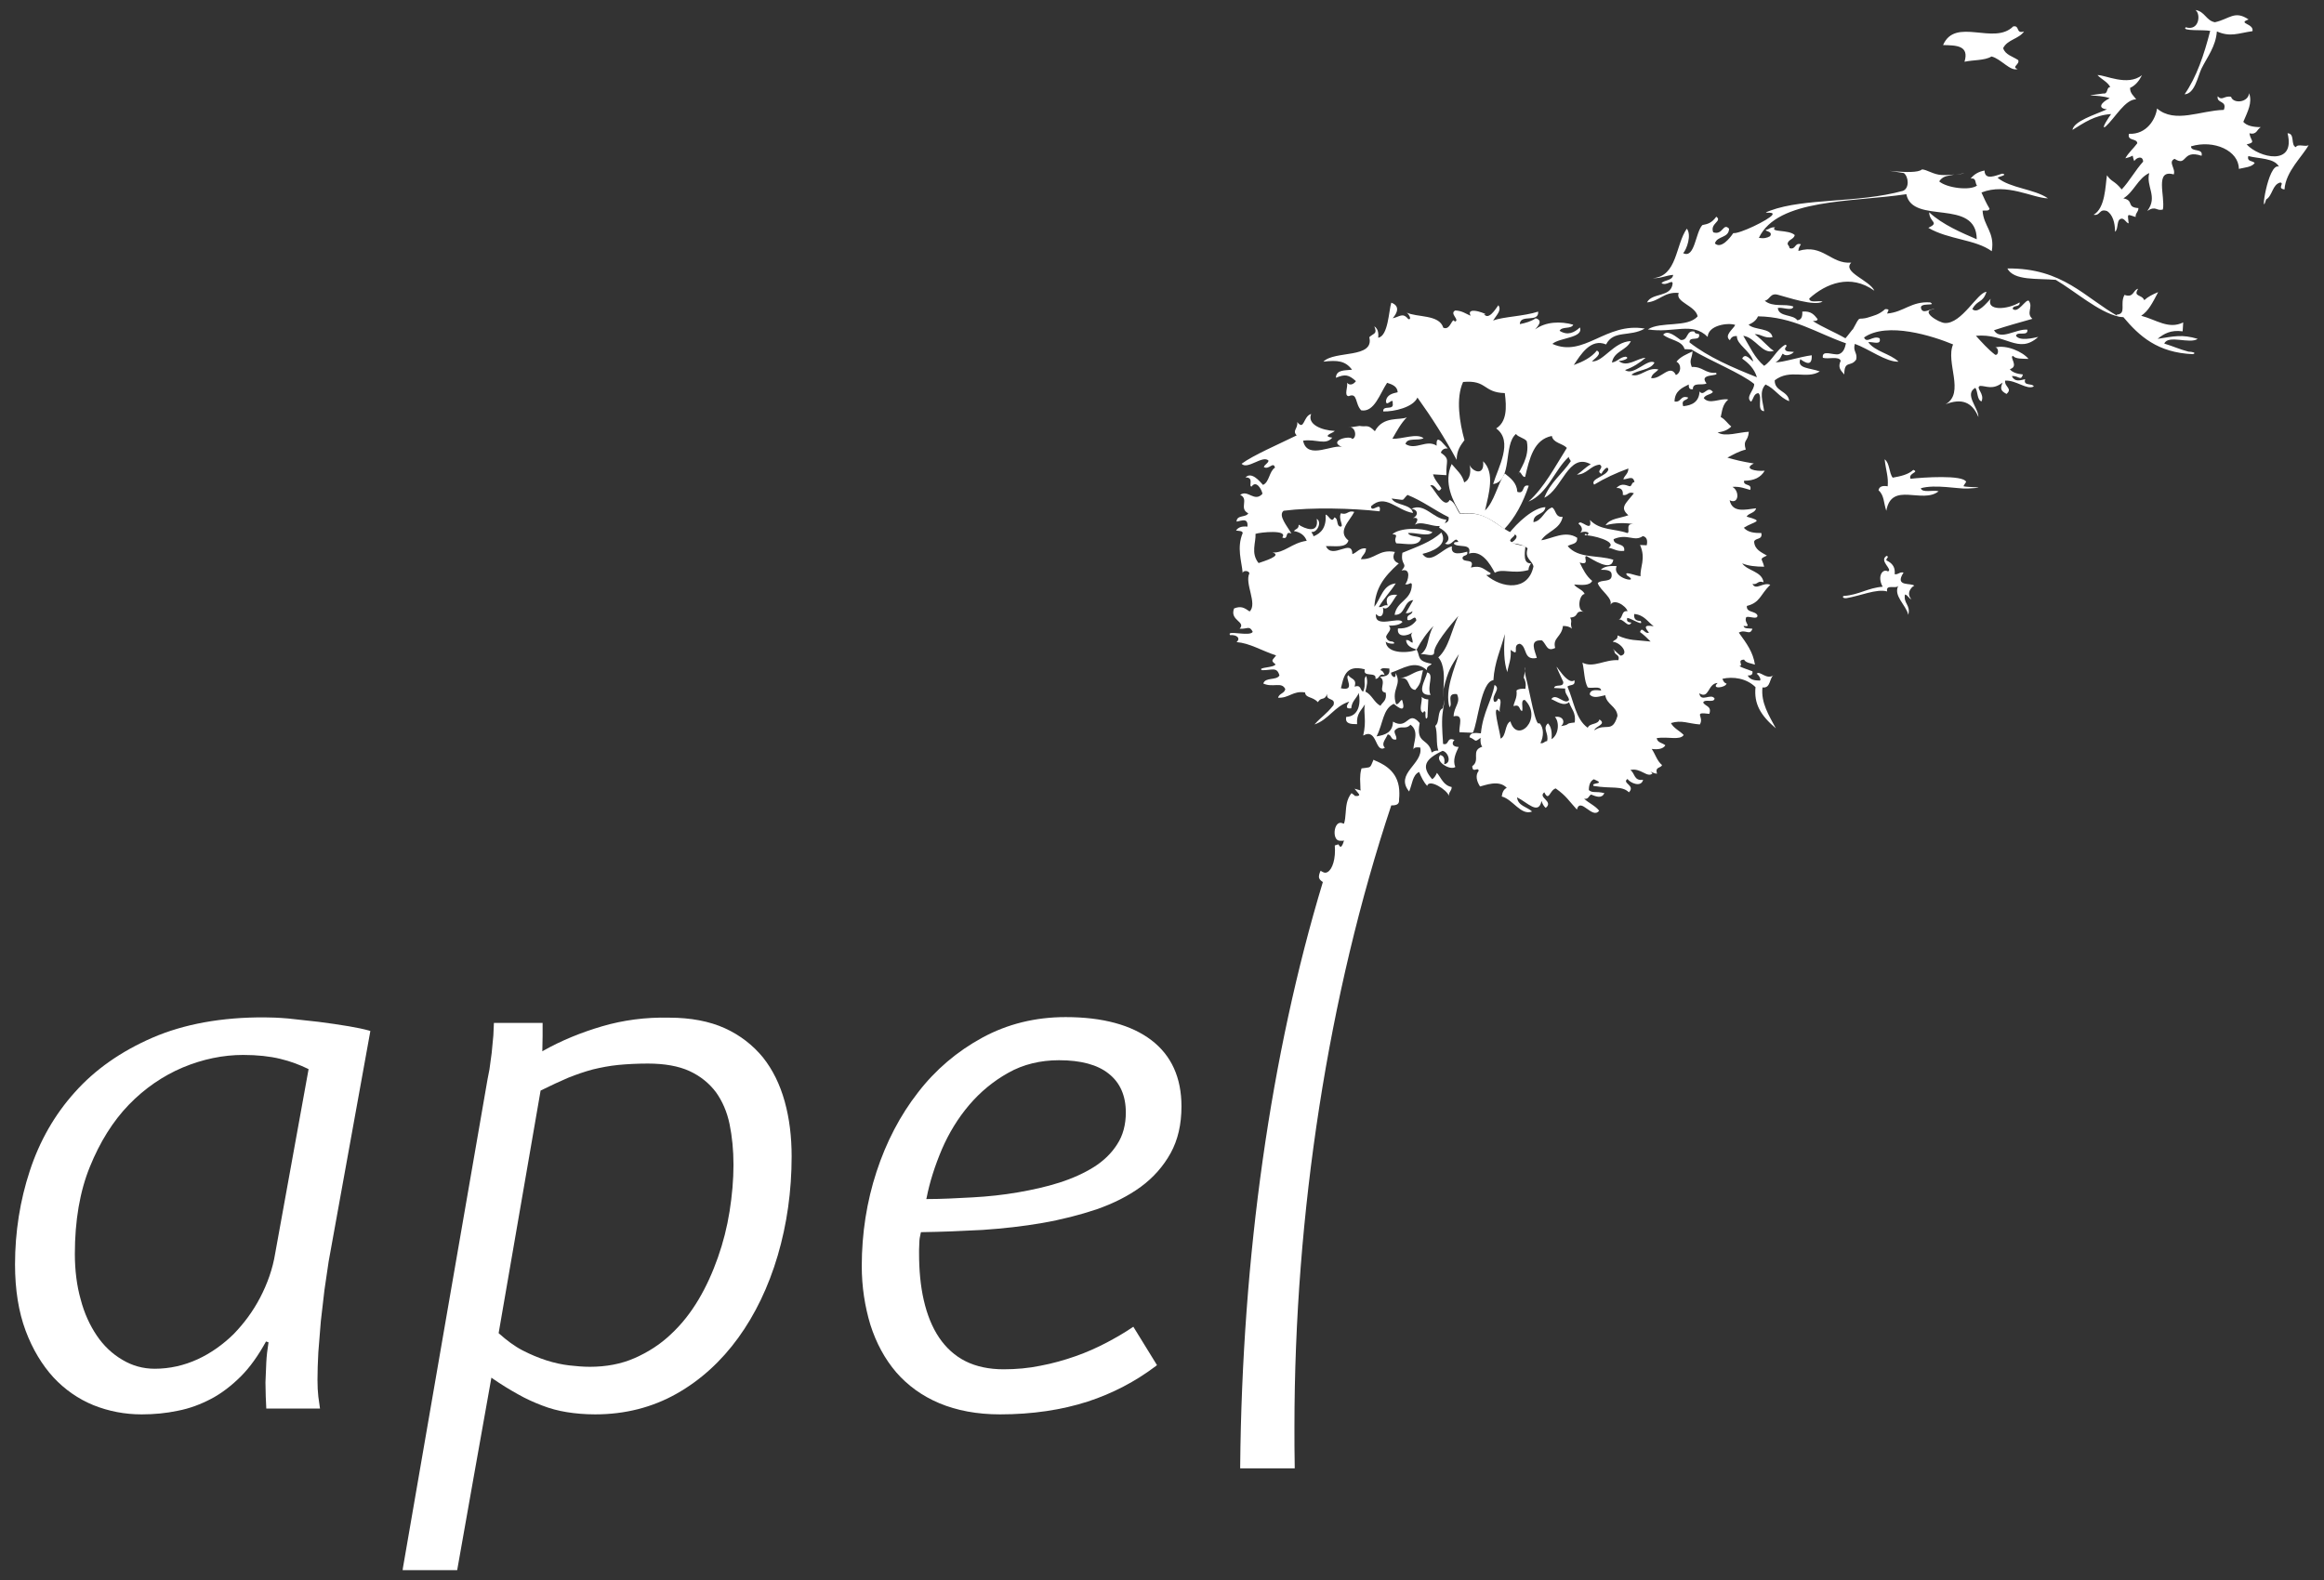 <svg xmlns="http://www.w3.org/2000/svg" xmlns:xlink="http://www.w3.org/1999/xlink" id="Calque_1" x="0px" y="0px" viewBox="0 0 835.2 568.1" style="enable-background:new 0 0 835.2 568.1;" xml:space="preserve"><rect x="0" y="0" width="835.2" height="568.1" fill="#333333" stroke="none"/> <style type="text/css"> .st0{fill:#FFFFFF;} </style> <g> <path class="st0" d="M533.3,112.9c3.1,0.8-6.8-3.5-4.8,0.6c-1.7-0.7-3-1.8-5.5-1.9c-2.3,1.1,1.9,3.5-0.2,4c-0.9-2-1.5,3.4-4.1,2.2 c-1.5-4.9-9.5-3.6-13.3-5.5c0.6,0.1,2.3,2.8,0.7,2.4c-2-2.5-3.1-0.8-5.6-0.3c1.6-1.8,2.8-4.4-0.5-5.6c-0.9,2.9-1.1,12-4.7,12.6 c0.2-2-0.2-3.3-1.4-4.1c1.2,2.8-0.2,2.4-1.8,3.9c1.9,7.8-12.5,4.7-16.5,8.8c5.1-0.6,7.9-0.3,10.3,2.9c-2.5,0.3-5.7-0.1-5.8,2.9 c3.4-1.4,4.6-1.1,7.2,1.2c-0.9,1.2-2.2,1.7-3.2,0.6c0.4,1.4-1.2,4.7,0.6,4.8c3.3-1.4,2.2,2.8,4.5,5.1c4.7,0.8,6.7-6,9.3-9.9 c1.9,0.6,3.7,1.3,3.8,3.4c-1.9,0.4-3.8,0.9-4.2,3c-0.1,2.8,2.7-1.6,2.4,0.9c0.6,2.9-3.6,0.5-3.4,3c3.9,0.1,10.8-1.5,12.3-5 c5.1,7.1,9.8,14.5,14.1,22.4c0-3.4,1.4-5.2,2.8-7.1c-1.7-6.1-3.2-15-0.5-20.9c8.7-0.8,7.1,3.8,15,4c0.7,5.4,0.7,10.3-3.1,12.7 c6.3,4.6,0.7,14-1.1,20c7.1-1.1,3.6-14.1,8.2-18c0.9,1.2,3,1.4,3.9,2.6c1.2,5.9-2.8,10.4-3,11.9c0.6-2.3,1.2,1.3,2.4,0.9 c1.6-6.7,3.1-13.4,9.6-14.7c0.5,2.6,3.8,2.6,5.4,4.3c-4.3,6.8-8.1,14.2-13.8,19.3c7-2.9,9.2-11.2,14.5-16.1c0,0.8,0.6,1,0.7,1.6 c-3,4.5-7.4,7.6-9.5,13.1c6.3-2.8,8.7-16.5,16.7-12c-1.9,1-3.2,2.6-5,3.7c3.7-0.1,4.7-3.2,8.2-3.6c1.9,1.2-1.6,2.3,0.6,3.3 c0.3-0.7,2.3-3.4,2.5-1.5c-0.6,2.4-6.7,3.3-5.1,5.4c3.8-2.3,7.9-4.2,12.3-5.8c0,2-1.4,2.4-1.8,3.9c1.9-0.1,3.5-1.5,4,1 c-1.1,0-0.8,1.4-1.7,1.5c-2-0.7-3.2-1-4.8,0.6c1.7-0.1,2.5,0.8,2.3,2.5c1.9,0.4,1.8-1.4,4-0.6c-3,3.8-5.2,5.1-2,7.9 c-2.9,1.1-6.6,1.1-8.2,3.6c3.3-0.9,7.5-1,10.4-0.3c-3.7-0.8-1.3,3-2.6,3.1c-4.4-1.6-9.9-0.9-13.4-4.7c1,5.1-3.6-0.8-4.1,1.4 c1.2,0.8,1.7,2.2,0.6,3.2c1.6-0.8,4.1-0.2,2.4,0.9c0-0.4-0.6-0.9-0.8,0c2.2-0.2,12.1,2.2,8.6,4.5c1.9,0.3,2.9,1.4,5.6,1.1 c0.5-3-3.8-1.7-3.8-4.2c5-2.2,7.4,1.1,10.5-1.1c1.4,0.3,1.8,1.5,1.4,3.3c-0.8,0-1.6-0.1-2.4-0.1c2.2,4.9-0.1,8.1,0.2,11.2 c-1.5,0-6.5-2.2-4.8-0.2c5,3-5.8,1.1-3.8-3.4c-2.5-0.2-4.5,0.1-5.7,1.3c2,0,3.9,0.1,3.9,1.8c0.2,3-3.7,1.5-5,3 c0.9,2.8,5.9,5.5,4.4,8.2c1-3.1,5.8-0.1,6.3,1.9c-2.4-0.4-1.5,2.8-3.4,3c2.1-0.5,3.5,3.3,4.8,1.1c-1-0.1-1.9-0.3-1.5-1.7 c1.4,0.1,6.1,3.3,4.8,1.1c-1.8,0-2.5-0.8-2.3-2.5c3.6,0.3,4.8,2.8,7,4.4c-3.8-0.6-3.1,0.5-1.7,2.3c-1.5,0.7-2.5-2.5-3.2-0.2 c1.4,1,2.6,2.2,3.8,3.4c-5.1-0.6-7.5-0.2-11.9-2.2c0.2,1.6-1.2,1.5-1.7,2.3c2.6,0.1,6.1,4.2,2.9,5c-0.9-0.4-4-3.8-2.3-1.7 c-0.1,1.6,2.1,1.1,1.4,3.3c-4.9-0.3-8.9,2.9-12.9,0.9c0.7,2.9,0.6,6.5,1.9,8.9c1.4,0.5,4.7-0.7,4.8,1.1c-2-0.2-3.9-0.4-4.1,1.4 c1.4,1.7,3.8,0.6,5.6,0.3c0.5,3.4,4.1,3.9,4.4,7.4c-1.9,6.5-4.2,2.4-8.3,5.2c0.1-1.4,4.6-2.1,1.8-3.9c-0.5,2-3.5,1.2-4.2,3 c-4.4-3.1-5-9.7-7.3-14.8c0.8-0.8,3-0.1,2.5-2.3c-3.2,2.7-10-12.5-4,0.6c0.2,2.2-3,0.6-3.3,2.2c1.3,0.1,2.7,0.1,4,0.2 c-0.2,2,1.1,2.5,1.4,4.1c-1.5,2.1-4.7-2.8-6.4-0.3c1.8,0.7,4.4,2.8,6.4,1.1c0.7,2.4,2.6,3.7,2,7.3c-4,0.4-1.1,0.7-4.9,1.3 c1.7-1.4,0.7-3.8-2.2-3.3c1.7,1.8,1.4,6.4-1.2,8c0.2-2.5-0.1-4.5-1.3-5.7c-2.1,1.9,0.4,3.5-0.3,6.4c-1,0-1.2,1-2.4,0.7 c1.2-2.3,1.3-5.6-0.4-7.2c-1.3,1.9-3.5-11.6-4.8-16.3c-1-3.7,0.5-6.1-0.8,0c0.6,1,0.9,2.2,0.6,4c-1.4-0.1-2.5,0-3.2,0.6 c0.3,2.6-0.7,3.7-1.1,5.6c2.6-0.8,1.9,1.4,3.1,1.8c0.5-1.1-0.7-4.2,1-4c6.7,6.7-2.8,16-5.2,7.7c-2.1,1.1-1.4,5.2-3.5,6.2 c-0.2-2.6-3.5-13.5-0.3-9.6c-0.4-1.4,1.2-4.6-0.6-4.8c-0.2,0.9-1.4,1.8-1.6,0.7c-0.6-2.1,2.7-4.3,0.3-5.6c-1,5.8-4.1,9.6-4.9,17.4 c-2-0.2-3.9-0.4-4.1,1.4c2.6,1,1.6,2.1,4,0.2c-0.1,1.4,0,2.5,0.6,3.2c-4.3,1.4-0.5,4.8-3.6,7c0.1,2.8,2.2,0,2.3,1.7 c-1.2,1.5-0.8,3.6,0.5,5.6c1.5-0.3,6.8-2.6,9.6,0.5c-1.1,0.5-1.6,1.6-1.8,3.1c4,1,6.9,7,10.9,5.4c-1.8-1.7-5.1-2-5.4-5.1 c3.8,1.9,7.7,6.5,8.8,1.3c0.3,1,0.8,1.9,1.5,2.5c3-2.4-3-3.7-0.5-5.6c1.7,3.5,1.9-0.8,4.1-1.4c3.9,2.8,4.5,4.2,7.6,7.6 c1.3-4.7,5.6,3.7,8,0.4c-1.4-1.8-3.7-2.7-5.4-4.3c1.6,0.3,1.6-1,2.5-1.5c2,0.8,3.8,1.5,4.8-0.5c-3.1-0.8-4.2,0.1-5.6-1.1 c0-2,0.6-3.3,1.8-3.9c4.7,2-1.2,1-0.1,2.4c6.4,1.1,10.2-0.2,12.7,2.3c2.5-2.5-2.7-3.3-0.5-4.8c0.9,1.4,4.9,3.2,5.6,0.3 c-3.4,0.5-2.9-2.5-4.6-3.5c3.7-1,6.1,3,8,1.2c-1.8-1.4,0.3,0.1,1.6,0.1c-0.8-2.6,1.4-1.9,1.8-3.1c-1.8-1.5-2.4-3.9-3.7-5.8 c2.3,0.3,4.1,0,4.9-1.3c-1-0.9-2.9-0.9-3.1-2.6c4.3-0.6,8.3,0.9,9.7-1.1c-1.4-1.5-3.6-2.4-4.6-4.3c3.9-1.2,6.2,0.2,10.4,0.5 c1.7-2.9-2.7-4.6,3.4-3.8c1-2.9-1.6-2.7-2.2-4.1c0.6-1.4,3.8,0.3,4.1-1.4c-1.3-2.1-5,1.6-5.5-1.9c3.6,2.3,3-3.6,6.6-3.7 c-2.6,2.4,2.9,1.7,3.2,0.2c-0.9-0.2-1.2-1-1.5-1.7c3.8-0.9,8.7-0.2,11.9,3c-0.6,6,1.8,10.1,7.3,14.8c-2.5-4.7-5.4-9.2-4.8-14.7 c3.2,0.4,2.3-3.7,4.3-4.6c-2.8,2.3-5.2-1.7-6.4-0.3c0.6,0.1,2.3,2.8,0.7,2.4c-2,0-3.3-0.6-3.9-1.8c1,0,1.9-0.1,1.7-1.5 c-2.3-0.9-3.9-1.3-4.7-1.9c1.7-0.1-1.1-2.2,1.7-2.3c0.6,1.2,2.5,1.3,3.9,1.8c-0.7-4.5-2.9-7.5-5.8-11.5c2.5-1.4,3.9,1.3,4.9-1.4 c-1.2-0.2-3,0.1-3.2-1c3.3,0.4-0.1-1.1,1-3.2c1.2-0.4,4.1,1.1,4-0.6c-0.7-1.7-4.1-0.9-3.8-3.4c4.8-1.2,4.8-4.1,8.4-7.6 c-2.6-1.1-5.1,2.2-6.4-0.3c1.9,0.4,1.8-1.4,4-0.6c-0.6-4-5.7-4-7.7-6.8c2.1,0.9,4.9,1.2,7.9,1.2c-0.7-3.1-2-2.6,1-4 c-2-1.2-4.4-2.1-4.6-5c0.4-1.5,3.1-0.5,2.6-3.1c-2.5,0-4.8-0.2-6.3-1.9c3.7-2.4,7.7-2.2,1-4c0.8-1.4,3-1.2,3.4-3 c-4,0.5-8.5,1.7-9.5-2.9c3.3,1.7,3.7-3.3,1-4.8c2.8-0.2,4.5,0.6,6.4,1.1c0.8-2.5-2.6-1.2-2.2-3.3c3.6,0,6-1.2,7.4-3.6 c-3.3,0.3-7.8-0.7-3.9-2.6c-4.8-0.8-6.2-1.2-9.5-2.1c2.1-1.1,4.1-2.3,6.6-2.9c-1.1-3.8,0.8-2.6,1.1-6.4c-3.3,0.1-8.7,2-11.2,0.2 c2.1-0.2,3.7-0.9,4.9-2.1c-1.4-1.1-2.2-2.6-3.8-3.4c0.5-1.9,0.5-4.4,2.7-6.3c-2.9-0.6-6.7,2-8.8-0.5c0.6-1.3,2.5-1.2,3.3-2.2 c-2-2.6-3.2,1.9-4.8-0.2c-0.2,3.7-2.6,5-5.9,5.3c-0.8-2.6,1.4-1.9,1.8-3.1c-2.9-1-2.4,1.9-4.9,1.4c0.1-3.8,2.7-4.9,5.1-6.1 c0,1,0.1,1.9,1.5,1.7c-0.1-2.7,3.5-1.2,4.9-2.1c-3.1-3.8,5-2.3,3.4-3.8c-4,0.3-4.7-2.3-8.7-2.1c-1-2.6,0-2.7,0.3-5.6 c-2.1,1-4.4,1.9-5.8,3.7c1.9,1,1.7,4-0.2,4.8c-2.1-4.3-5.4,1.7-8.9,1.1c0.3-1.6,1.7-2,2.6-3.1c-4-1-6.6,3.1-9.7,1.9 c2.3-1.9,6.8-1.5,8.3-4.4c-2.5-1.6-7.5,5-10.6,2.7c2.9-1,5.3-2.6,7.4-4.4c-3,0.1-6.7,3.7-9.7,1.1c1.1,0.2,4.5-1,2.5-1.5 c-2.1,0.2-2.9,1.8-4.9,2.1c0.8-4.2,5.3-4.3,6.8-7.7c-6.2,0.2-9.9,7.6-14,7.3c0.7-0.8,4-2.8,1.8-3.9c-2,2.5-5,4-8.3,5.2 c2.5-3.8,6.1-9.7,11.6-7.4c2.7-5.3,8.6-2.6,13.9-5.7c-14-2.4-21.8,10.6-33.2,5.5c2.6-2.3,11.3-2.1,9.9-5.9c-2.1,1.9-4.4,3-7.3,1.2 c0.8-1.7,4.2-0.5,4.9-2.2c-4.6-1.3-9.9-1.1-13.7,1.7c1-1.2,3-3.2,0.2-4c-1.6,1.1-3.6,1.7-5.7,2.1c0.1-3.8,6.9-0.3,6.6-4.5 c-5.2,1.7-12.5,1.8-16.2,3.2c1.5-2.3,3.1-3.7,1.9-5.5C537.4,111.2,535,115.2,533.3,112.9"></path> <path class="st0" d="M761.4,113.8c-12.2-6.8-20-17.5-40-17.3c2.4,4.5,10.8,3.5,17.4,4.1C745.9,104.8,754.2,112.2,761.4,113.8 M789.8,121.8c-5.7-1.7-8.5-0.9-14.4,0c2.2-1.8,4.7-3.3,9-2.7l0.2-3.2c-5.3,2.6-9.7-1-15.1-2.4c2.6-1.7,4-4.5,6.1-8.5 c-1.9,0.8-3.6,1.6-5,2.9c-0.9-2.2-4.1-1.1-2.2-4.1c-1.9,0.4-1.5,3.4-4.9,2.2c-1.8,3.3,0.9,6.8-2.8,7.1c0.1,0.9,1.4,0.8,2.4,0.9 c5.7,6.8,12.3,12.8,25,13.3c1.5-0.5-0.4-0.9-1.6-0.9c-3.1-0.8-5.7-2-8.7-2.9C779.2,120.2,787,123.8,789.8,121.8 M808.1,7 c-5-3.4-6.8-0.2-12.1,1c-3.2-0.6-3.6-3.9-7-4.4c2,1.4,1.4,7.7-3.5,6.2c-1.6,1.5,6.4,0.8,8.8,1.3c-2.2,8.6-4.9,16.6-9.2,22.8 c3.7-0.2,4.7-6.4,6.1-9.3c2.1-4.2,5.1-7.9,5.5-13.3c4.9,2.1,7.4,0.7,12.8-0.1C810.1,8.4,803.9,8.5,808.1,7 M825.1,52.9 c-2-0.7-0.2-4.9-3-5c3,12-10.3,8.8-14.7,4c3.5-0.8,1.4-1.2,1-4c2.7,0.7,2.7-1.5,4.1-2.2c-2.8,0-5.1-0.5-6.3-1.9 c1.6-3.8,3.3-6.8,2.1-10.3c-0.4,3.5-5.8,3.8-6.5,1.3c-2.5-0.5-3.2,1.6-4.8-0.2c-0.5,2.7,3.5,1.4,2.2,4.9c-8.4,0.2-17.6,5-24-0.5 c-0.5,3.8-3.7,9.4-10.1,9.1c-0.7,2.7,2.9,1.5,3,3.4c-1.4,1.9-3.1,3.3-4.3,5.4c3.9-0.9,2-1.9,3.2,1c0.8-1.3,3.1-2.1,3.2,0.2 c-2.8,3.1-4.9,7-7.7,10c-2.8-3.4-3.5-2.5-5.3-5.1c-0.6,3.9-0.6,11.8-4.8,14.2c2.5,0.5,1.9-2.4,4.9-1.3c1.9,1.3,2.8,4,2.8,7.4 c1.4-1,0.3-4.8,2.6-4.7c1.1,0.3,1.3,1.4,2.3,1.7c-0.4-3.7-0.7-3.3,2.5-2.3c-0.1-1.5,1-1.7,1-3.2c-4.5-0.3-1.4-2.7-5.4-3.5 c3.8-2.3,5.2-7.2,9.3-9.1c-1.3,4.8,3.2,8.5-0.7,13.6c3.2-2,3.2,0.2,5.6-0.5c0.9-4.7-3.1-14.6,3.9-12.6c0.8-2.1-2.2-4.5,0.3-5.6 c4.7,3,2.5-3.5,9.7-1.1c0.7-2.9-3.8-1.2-3.8-3.4c8.3-2.5,17.2,1.6,17.2,8.1c2.1-0.5,4.6-0.6,5.7-2.1c-0.7-0.9-2.9-0.4-2.3-2.5 c3.9,1,9.4,0.7,11,3.8c-4-1.6-6.9,19.6-4.6,11.8c2.3-1.3,2.2-5.4,5.1-6.1c1.6,0.3-1.3,2.1,1.5,2.5c0.4-6.5,6.6-12,8.7-16 C828.9,53,825.7,51.5,825.1,52.9 M723.5,9.5c-6.9,6.9-20.8-3.5-25.2,6.7c4.7,0.1,9.5,0.1,7.7,6c3.1-0.7,7.3-0.4,9.7-1.9 c3.4,0.8,6.8,5.5,9.4,4.5c-2.4-0.7,0.9-1.7,0.2-3.2c-1.9-1.3-4.7-1.9-5.4-4.3c1.5-3.1,5.7-3.3,7.5-6C724.3,12.3,726,9,723.5,9.5 M684.1,205.8c-1.5-0.3-1.8,0.8-3.2,0.6c0.4-3.5-2.1-4.5-3-5c0-0.9,1.2-1.2,0.1-1.6c-2.9,1.8,2.4,4.9,0.5,5.6 c-1.9-1.2-4,1.8-1.9,5.5c-5.3,0.4-8.5,2.9-13.8,3.3c-0.8,0-0.7,1,0.8,0.8c4.6-0.7,10.9-3.5,14.6-2.4c-0.6-2.9,3.5-0.6,4.1-2.2 c-2.1,3.7,2.7,7,3.5,10.6c0.9-3.6-1.8-4-1.2-7.3c1.1,0.2,1.3,1.4,2.3,1.7c-2.3-2.6,0.9-5.1,1.1-4.8 C687.1,209.3,680.6,211.2,684.1,205.8 M705.7,174.8c-0.2-0.1,0.9-1.5,0.9-1.6c-1.1-2.6-15.7-1.6-20-1.1c-0.9-2.1,3.3-2.3,1-3.2 c-1.8,1.7-4.6,2.3-7.4,2.8c-1.4-1.8-1-5.2-2.9-6.6c0.5,4.3,1.4,6.2,1.1,9.7c-1.8-0.3-3,0-3.3,1.4c2.1,1.9,1.8,4.5,2.8,7.4 c1.9-10.7,12.9-2.3,18.8-7c-1.9-0.6-5.9,0.7-6.4-1.1c5.2-1.5,13.4,0.3,16.8,0.1C716.1,175.1,706.9,175.2,705.7,174.8 M490.5,240.6 c-0.9,3.1,4.4,0.6,3.8,3.4c1.6,0.1,1.1-2.1,3.3-1.4c-0.3-0.7-0.6-1.5-1.5-1.7c0.3-1.1,2-0.6,3.2-0.6c0.4,2.7-1.5,2.8-3.4,3 c2.7,1.8-1,5.2,2.1,5.7c0.5,2.8-1.1,3.3-1.9,4.7c-2.3-1.2-3-3.9-5.4-5.1c0.6-2.6,0.9-3.5,0.3-5.6c-1.3,1.1,0.1,3.1-1.1,5.6 c-1.2-0.4-0.6-2.6-3.1-1.8c1-2.9-1.5-2.7-2.2-4.1c-1.6,0.8,2.9,5.9-2.7,4.7C482.8,244,483.2,238.6,490.5,240.6 M548.2,196.3 c-2.1-0.4-4.4-0.6-5.5-1.9c0.2-1.1,1.4-1.3,1.7-2.3c-7.4-3.2-9.5-8.6-19.7-7.4c-1.3-1.6-1.7-4.1-3.7-5c-1.9,3.6-5.3-3.6-7-5.2 c2.1-0.8,2.6,3.6,4,1c-1-1.7-2.4-2.9-3-5l4.8,0.3c-0.2-5.4,1.5-5.6-2-8.1c0.4-1,1.1-1.6,2.5-1.5l-2.3-2.5c-1.4-1.2-1.8-0.8-1.7,1.5 c-3.7-2.4-7.5,1.8-11.2-0.6c0.6-2.5,4.7-1,6.5-2.1c-2.5-1.9-7.7,0.4-11.2,0.2c1.6-2.8,3.1-5.6,5.2-7.7c-2.5,1.2-8.5-0.6-11.5,5 c-2.7-2.7-2.9-1.4-5.5-1.9l-4,0.6c2.4-0.8,3.3,3.5,1.4,4.1c-0.7-1.5-9.3,0.7-3.4,3c-3.1-1.6-12.8,4.9-14.3-2.4 c4.9-0.7,8,1.8,10.5-1.1c-4-0.5,0.4-1.7,0.9-2.4c-4.8-0.2-10-2.4-8.5-6.1c-2.9,0.8-2.4,6.2-5,2.9c0.3,2.5-1.9,3-0.2,4.8 c-6.5,3.2-15.6,7.1-19.8,10.2c2.1,2.3,7.7-3.3,9.7-1.1c-0.3,1.1-1.4,1.3-1.7,2.3c1.9,1.1,3.4-2.2,4,0.2c-2.1,1.3-2,5.2-4.3,6.2 c-1.2-1.3-4.1-4.9-6.3-2.7c3.3,0,0.9,3.2,2.2,3.3c1.7-2.5,3.7,1.2,3.9,2.6c-2.9,3.2-5.3-1.7-8,0.4c3.3,1.5-0.6,4.9,2.9,6.6 c-0.8,1.6-4.2,0.5-4.2,3c2-0.4,4.2-1.4,3.9,1.8c-2-0.2-3.3,0.2-4.1,1.4c0.9,0.2,2.3,0,2.4,0.9c-2.2,5.3-0.4,10,0,14.4 c0.1-1.1,2.3-0.9,2.4,0.1c-1.8,3.6,3,10.9,0.1,13.7c-1.9-1.3-3-2.1-5.6-1.1c-1.7,4.4,4.4,4.7,2,7.3c2.7,0.2,3.5-1.3,4.7,1.1 c-0.9,1.9-9.8-0.8-8.1,1.2c2.5-0.2,3.8,1.2,2.3,2.5c4.8,0.4,8.8,3,14.2,4.8c-1.3,1.8-2.1,1.7-0.2,3.2c-0.6,1.3-6.6,1-4.9,2.1 c3.5,0.1,5.4-1.4,6.3,1.9c-1.1,1.9-5.1,0.5-5.8,2.9c3.5,1.6,6.6-0.8,7.9,2c-0.3,1.6-2.2,1.5-2.6,3.1c4,0.2,5.3-2.6,9.7-1.9 c0.2,2.1,2.7,1.4,4.6,3.5c1.4-2.2,2.2-0.2,3.4-3c-0.7,2.7,3.2,1.2,2.2,4.1c-2.8,3.5-4,3.8-6.8,6.9c5.1-1.7,7.2-6.6,12.5-8.2 c-0.5,0.7-2,2.8,0.7,2.4c0.2-2.6,1.9-3.5,2.7-5.5c0.8,3.8,0,8.4-4.5,8.6c-0.5,2.5,1.6,2.6,3.9,2.6c-0.3-3.8,1.6-5,2.8-7.1 c-0.6,3.4,0.7,5.6-0.6,11.2c5.2-2.9,4.1,6.5,7.8,4.4c-1.4-1.5,0.1-2.8,1-4.8c1.6,0.1,0.9,2.2,3.1,1.8c0.2-1.5-0.8-1.8-0.6-3.2 c2.2-2.3,3.7,0,5.7-2.1c3.4,2.5,0.8,6.8,1.1,8.9c0.2-0.9,1.3-0.8,2.4-0.7c1.2,5.9-9.3,9.3-4,15.8c1.1-2.4,1.2-6,3.6-7 c0.8,1.9,1.6,3.6,2.9,5c0.6-2.7,7.2,1.4,7.8,3.6c-0.1-1.5,1-1.7,1-3.2c-3-0.6-3.7-3.2-5.3-5.1c-0.4,0.9-0.9,1.8-1.7,2.3 c-3.9-4.5-2.8-7.1,3.7-10.2c2,0.3,3.5,4.4,0.6,4.8c0.3-1.8,0-3-1.4-3.3c-2.1,2.2,3.5,5.7,5.4,4.3c-1-2.5,0.1-4.8,1.2-7.2 c-2.2,0-2.7-1.4-1.5-2.5c-3-1.3-1.7,2.1-4.1,1.4c0-1.3-0.5-5.4-0.3-9.6c0.1-2.5,1.8-10.6,0.2-3.2c-2.1,0.8-1,5.1-2.7,6.3 c0.9,2.5,0.2,6.4,1.1,8.9c-1.1-0.1-1.8,0.3-2.4,0.7c-1.1-5.4-5.8-2.8-4.3-10.6c-4.3-5-4.1,2.7-9.6-0.5c-0.1,3.9-2.8,4.8-5.9,5.3 c2.4-4.6,2.2-9.9,6.2-11.7c0.1,0,4.5,4.2,3.2-0.6c-0.3-2.3-1.3,1.2-2.4,0.7c-1.8-5.6,2.3-6.9-0.2-11.2c0.4,2.7-1.7,1.1-1.6-0.1 c4.3-1.4,8.6-4.8,12.9-0.9c-0.2-1.6,1.2-1.5,1.7-2.3c-5.6-1-4-2.8-5.4-5.1c-1.6,1.1-10.9,2.1-11.1-3c0.1,1,4.8,1.3,2.4,0.1 c-1.4,0-2-0.7-2.3-1.7c0.5-1.6,2.4-2.5,1-4c2,0,3.8-0.2,4.9-1.3c-1.1-2.2-10.2,2.6-9.5-2.9c1.6,1.8,3,0.5,2.5-2.3 c1.9,1.5,3.6-2.8,5.1-4.6c-3.3-0.3-4.4,1.3-3.4,3.8c-1.5-0.3-1.8,0.8-3.2,0.6c1.8-3.1,4.2-5.5,6.1-8.5c-4.7,0.5-5.3,5.4-7.7,8.4 c0.5-6.5,3-10.4,8.8-15.6c-1.6-0.5-2.6-2-1.4-4.1c-5.9-1.1-7.1,2.8-12.2,2.6c0.4-1.5,1.8-1.9,1.8-3.9c-2.4-0.2-3.2,1.5-4.9,2.1 c0-5.9-7.2,2.2-9.5-2.9c3.2-0.1,7.3,0.8,8.1-2c-4.1-3.3,0.3-6.8,2.1-10.3c-2.4-0.7-2.4,1.3-4.8,0.5c-1.1,2.1,1.3,4.8-0.2,4.8 c-1.6-0.3-0.6-3-2.2-3.3c-0.9,2.4-2.1-1-3.1-1c0.3,4.6-1.6,6.7-4.4,7.8c0-0.8-0.6-1-0.7-1.6c2,0.4,3.9-3.5,1.9-4.7 c0.9,5.7-4.4,3.5-6.5,2.1c0.1,1.6-1.2,1.5-1.7,2.3c2.4,0.4,3.9,1.6,4.6,3.5c-5.3,0.7-8.1,4.5-12.3,4.2c3.8,1.1-3.3,3.2-5,3.8 c-2.9-3.6-0.9-7.4-1.1-10.5c1.8-0.6,11.9-1.6,9.6,1.3c2.5,1.1,0.7-2.6,3.3-1.4c-1.5-2.7-4.9-6.5-2.8-8.2 c10.1-1.3,24.7-0.9,34.5,0.2c0.8-4-3,0.9-3.1-1.8c5.1-4.8,9.3,1.5,15.1,2.4c-0.7-3.4-6.2-2.5-7.7-5.2c5.5,0.6,3.3,1,5.7-1.3 c5.5,2.2,9.7,5.5,14.8,8c0.4,3-3.1,1.6-3.4,3.8c2.4,1.2,4.9,3.9,2.1,5.7c2.6,1.4,3.6-3.2,4.8-0.6c-0.6,0.1-1.6-0.1-1.6,0.7 c1.5,1.5,6.6-0.4,5.4,3.5c4.5-1.4,7.5,3.5,9.3,6.9c2.7-1.7,6.5,0.6,12.1-1c0-1.1,0.5-1.7,0.9-2.4 C547.4,202.6,547.9,199.3,548.2,196.3 M702.9,62.8C706.1,62.4,707.5,61.9,702.9,62.8 M756.7,45.5c3.5-3.2,7-9.8,11-9.8 c-0.9-1.3-2.2-2.1-2.2-4.1c2-0.9,3.3-2.6,4.3-4.6c-5.2,4.2-13.5-0.2-16,0c1.4,1.5,3.6,2.4,4.6,4.3c-1.5,0-0.7,2.6-2.5,2.3 c-9.5,1.3-2.2,0.1,2.3,1.7c-2.9,1.4-4.7,3.6-1,4c-4.2,1.9-11.9,4.2-12.4,7.4c4.1-2.5,7.9-5.3,13.9-5.7 C758,41.9,754.7,46.9,756.7,45.5 M736,71.3c-4.9-3.4-13.5-3.6-18.1-7.4c0.3-0.4,3.9-1,1.7-1.5c-2.4,0.7-6.3,2.6-6.4-1.1 c-2.2,0.4-3.8,1.4-5,2.9c2.2-0.4,1.5,1.7,2.3,2.5c-2.5,1.9-10.8,0.9-13.6-1.5c1.3-1.9,2.8-1.9,4.1-2.2c0.7-0.1,1.2-0.3,1.8-0.3 c-1.4,0.1-3.2,0.3-5,0.2c-2.9-0.1-5.4-2-7.1-2c-2.4,2.4-20.2-0.9-6.5,1.3c1.7,1.3,2.1,5.4-0.3,6.4c-16.4,4.5-35.2,2.5-47.7,7.1 c-4.3,1.6,1.9-0.1,0.7,1.6c-1.2,1.7-11.7,6.8-14,6.5c-1.2,1.8-4.4,5.8-6.6,3.7c0.8-2.8,5-1.8,5.1-5.3c-2.2-2.3-2.2,2.5-5.7,1.3 c-1.3-3.2,3.4-4,1.1-5.6c-1.7,2.3-3,2.6-5,3c-2.5,2.6-2.7,12.2-6.9,10.1c1.3-1.4,3.1-6.6,1.3-8.8c-4.1,5.9-3.4,17.1-12.2,17.8 c2.9,0.1,4.7-1,7.3-1.2c-0.3,2.2-3.1,1.7-4.2,3c1.9,1.1,4-1.6,4,0.2c-0.6,5-7.4,3.1-9.2,6.7c4.5-0.4,6.1-3.9,11.4-3.4 c-1.4,3.3,6,4.5,6.8,8.4c-3.6,4.2-13.2,1.7-17.9,4.7c9.3,1.5,15.9-2.9,21.5,2.7c0.2-4.3,7.5-5.2,9.9-4.3c-0.6,1.4-4.2,3.8-1.9,5.5 c0.4-1,1.1-1.6,2.5-1.5c-0.1,3.1,4.7,5.1,5.9,9.1c-0.9-0.3-2.8-3.4-4-1c2.4,1.7,4.4,3.7,5.3,6.7c-8.8-3.5-17.4-7.2-24.2-12.5 c-0.3-2.5,4-0.1,3.4-3c-0.6-0.2-1.6-0.1-1.6-0.9c-3.2-0.7-2.1,3.3-5,3c-1.4-0.9-4.6-3.9-6.3-1.9c2.3,2,6.8,2,7.7,5.2l2.4,0.1 c7,4.2,18,8.6,22.6,12.4c0.2,2.2-3.3,4.7-1.1,6.4c0.9-1,0.9-2.9,2.6-3.1c1.7,1.3-0.8,6.3,2.1,6.5c-0.5-3.6-1.9-7,0.5-9.6 c3.4,1.5,5,4.7,8.5,6c-0.3-3.8-5.3-3.4-5.2-7.5c5.6-4.3,11.5-0.2,16.2-3.2c-3.6-1.3-8.3-1-7-4.4c1.8,1.3,4.3,2.8,4.1-1.4 c-4.1,0.5-10.8,2.7-13,2.5c2-1.1,1.9-2.3,2.6-3.1c0.9,1.1,3,0.5,4-0.6c-1.2-0.2-3,0.1-3.2-1c0-0.9,1.2-1.2,0.1-1.6 c-3.2,1.8-4.6,5.6-7.6,7.6c-3.4-2.8-5.2-7-7.5-10.8c4.4,0.6,6.9,6.9,11,5.4c-1.7-0.9-3.4-3.3-6.9-6c2.6,0,3.3,1.6,6.4,1.1 c-0.6-3.5-6.4-2.4-8.6-4.5c2.2-0.9,3-2.1,3.4-3c12.7,0.2,20.8,5.9,31.6,9.7c-0.4,1.9-1,3.4-2.6,3.9c-1.8,0.5-6.2-1.8-5.7,1.3 c1.9,0.6,5.9-0.7,6.4,1.1c-1.1,2.4,0,3.4,1.3,4.9c0-5.3,2.4-2.5,4.3-5.4c0.5-2.5-1.3-2.9-0.5-5.6c5,1.8,11.3,6.6,15.7,6.4 c-3-2.9-8.4-3.6-10.9-7c1.5-0.3,4.8,1.3,4.1-1.4c-2.4-1.2-4.6,2.1-5.6-0.3c8.3-5.8,24.8-0.5,32,2.5c-2.8,6.4,4.4,17.5-2.7,21.5 c5.7-2.2,9.5-0.9,11.8,4.6c0-3.4-5.2-8.2-1.1-10.5c1,1.4,0.5,4.2,2.2,4.9c1.3-2.8-2.3-4.9-0.5-5.6c2.3,0,4.5,1.6,8.1-1.2 c-1,2.3-0.6,3,1.4,4.1c2.3-2-0.8-2.5-0.5-4.8c4-0.2,7.9,3.5,10.3,2.1c-0.5-1.3-3.9,0-3.1-2.6c-2.1,0.5-3.7,1-4.8-1.1 c2.5-0.3,3.2,2,4-0.6c-2-0.2-3.8-0.7-4.7-1.9c3.4-1-0.3-4.3,1.1-4.8c1,1.2,3.4,1,5.6,1.1c-2-2.5-7.9-5.2-12-4.1 c1.4-0.1,1.4,3,0,2.6c-2.6-2-4.7-4.4-6.9-6.8c10.8-1,15.2,6.9,22.4,0.4c-1.8,0.4-6.7,1.6-8-0.4c0.4-1.8,4.4,0.4,4.1-2.2 c-4-0.4-9.8,4.1-12,0.2c4.5-1.5,9.2-2.8,13.8-4.1c-2.4-2.1,0.4-4.1-1.3-6.5c-1.1-0.7-3.9,4.8-5.8,2.9c0.2-1.5,2.7-0.4,2.5-2.3 c-4.5,2.7-12.1,3.1-10.4-1.3c-1.5,1.5-4.6,5.6-6.6,3.7c1.9-3.5,3.7-2,5.1-6.2c-3.2,0.1-8.9,11.6-15,11.2c-2.2-0.1-9.3-4.5-3.7-5 c-1.4-0.3-4.1,2-4.8-0.2c-0.8-2.4,5.8-0.7,3.3-2.2c-6.8-0.5-9.5,3.5-15.5,4c0.2-1,1.3-1.6-0.7-1.6c-2.3,2.1-4.4,2.4-5.8,2.9 c-4.5,1.5-2.7-1.4-5.9,4.5c0.3-0.7-1.9,2.4-2.6,3.1c-3.8-2.2-8.1-3.9-11.7-6.2c0.6-0.1,1.6,0.1,1.7-0.7c-1.2-1.5-2.3-3-5.5-2.7 c0.1,1.8-0.3,3-1.8,3.1c-1.5-2.2-6.7-1.1-7-4.4c1.7-0.4,5.2,1.3,5.6-0.5c-3-1.2-7.3,0.4-10.3-2.1c2-0.4,1.9-3,4.9-2.1 c3.1,0.8,13,4.2,15.9,2.4c-1.4-0.5-4.7,0.7-4.8-1.1c6-5.4,14.8-9,23.4-2.8c-1.7-3.8-11.7-6.7-8.3-10.1c-7.4,0.6-10.2-6.9-19-4.2 c0-1.1,0.5-1.7,0.9-2.4c-2.4-0.7-1.7,2.1-4.1,1.4c0-0.8-0.6-1-0.7-1.6c0.3-1.6,2.2-1.5,2.6-3.1c-2.2-2.1-9.1-0.9-7.1-2.8 c-1.1-0.1-1.8,0.3-2.5,0.7c-2.8,0.7,2.2,0.4,0.7,2.5c-1,0.6-2.2,0.9-4,0.6c6.7-14.2,33.6-12.8,53-15.7C687.3,81,710.3,71,710.4,86 c-5.1-2.2-12.3-5.2-17.1-9.7c0.1,3.7,3.9,3.6-0.3,5.6c7.4,4.3,16.9,4.1,22.8,8.4c1.2-6.9-3-9-3.3-14.6c0.9-0.1,2.3,0.3,2.5-0.7 c-1.1-1.8-2-3.8-2.9-5.8C721.1,65.6,730.5,71.2,736,71.3"></path> <path class="st0" d="M533,165.8c4.3,4.1,2.1,11.5,0.7,17.7c3.4-3.3,4.4-9.3,7.1-13.3c2.1,1.7,4.3,3.3,4.5,6.6 c2.9,1,1.4-2.9,4.1-2.2c-2.1,6.2-4.9,11.5-8.8,15.6c-4.4-3.3-8.9-6.6-15.8-5.6c-2.5-4.3-6.2-11-3.1-17.8c1.7,2.1,3.8,3.7,4.5,6.6 c2.3-1,2.5-4.4,1.9-6.3C529.2,169.6,533.6,171.3,533,165.8"></path> <path class="st0" d="M507.2,182.9c4.8-2.3,7.8,3.6,12.6,3.9c-1.3,5.2-8-0.3-11.3,1.8c0.5-0.7,2-2.8-0.7-2.4 C509.6,185.5,509.9,183.2,507.2,182.9"></path> <path class="st0" d="M514.8,191.3c-1.5,1.8-6.1,0-8.8,0.3c0.7,1.4,3.4,1,4.7,1.8c-0.7,3.2-5.3,2-8.9,1.9c-1.3-2.1,1.4-3-1.4-3.3 C503.1,189.7,510.5,189.5,514.8,191.3"></path> <path class="st0" d="M511.4,240.9c-0.9,3.3-0.4,4.5-2.8,7.1c-3-0.4-1.6-4.7-5.4-4.3C506.6,243.4,508.1,241.2,511.4,240.9"></path> <path class="st0" d="M512.9,241.7c2.7,0.7-0.2,4.8,1.2,8.1C508.4,250,512.4,244.3,512.9,241.7"></path> <path class="st0" d="M510.9,250.5c0.6,0.5,1.3,0.9,2.4,0.9c-0.1,2.1-0.2,4.3-0.3,6.4c-0.7,1.4-0.8-0.5-0.7-1.6 c-0.1-0.9-0.8-0.5-0.8,0C509.6,255.7,511.3,252.1,510.9,250.5"></path> <path class="st0" d="M563.4,196.3c1.2-0.9,3.6-0.5,3.4-3c-4.3-2.8-9.1,0.4-12.9,0.9c2.1-3.3,6.7-3.8,7.7-8.4 c-2.8,0.2-2.3-2.5-3.8-3.4c-2.9,1-3.4,4.7-6.7,5.3c-0.1-3.4,3.9-2.4,4.3-5.4c-4.2,0.1-10.2,5.6-13.3,9.7c4.9-0.5,2.6,2.5,0.6,3.2 c2.6,0.2,4.9,0.7,6.3,1.9c-1.2,3.8,1.6,4.2,2.1,6.5c-1.9,9-11.3,8-17,3.1c0.6-0.1,1.6,0.1,1.6-0.7c-2.6-1.4-3.3-2.9-7.1-2 c1.7-3.5-2.8-1.5-3-3.4c0.1-1.3,2.1-0.5,1.7-2.3c-1.9,0.5-6.1,1.7-5.5-1.9c-3.3,0.6-7.8,6.9-10.6,2.7c3.4-0.8,9.4-3.1,6.8-7.7 c-3.7,3.5-9,5.2-14,7.3c-0.8,4.7,2.2,3.6-0.3,6.4c3.7-1.1,2.3,4,1.3,4.9c1.4,0.4,2.1-1.1,2.4,0.1c-0.1,5.8-5.4,5.8-6.2,10.9 c4,0.2,3.1-5,6.7-5.3c-0.9,1.6-1.8,3.1-2.7,4.7c1.1,0.1,1.8-0.3,2.4-0.7c-0.1,1.6-2.2,0.9-1.8,3.1c1.4,0.8,2.8-2.3,3.2,0.2 c-1.4,1.9-3.4,3-6.6,2.9c-0.5,3.5,3.7,2.7,5.2,1.4c-1,1.2,0.1,1.8,0.1,3.7c-1-0.1-1.1-1.1-2.4-0.9c0.2,2.1,2,2.8,3.8,3.4 c1.7-3.2,3.7-6.1,6.1-8.5c-2.5,4.1-1.4,7.8-4.6,10.2c1.4-0.4,4.7,1.2,4.8-0.6c-0.2-2.6,5.4-9.4,8.7-13.2 c-2.4,4.9-3.4,11.5-7.2,14.9c2.3,2.6,2.1,7.5,1.9,10.5c-0.6,8.3,0,0.6,0,0.8c1.6-6.6,2.6-8,5.5-12.5c-1.6,5.3-5.1,12.9-3.4,19.1 c1.5-1-1.5-5.2,2.7-4.7c1.5,3.1-1.1,4.4-1.2,8c3.9-1,1.8,3.5,2.1,5.7l4.8,0.2c1.8-3.4,2.9-18.4,7.4-18.9c0.4-6.6,2.7-11.1,4.1-16.6 c-0.4,5.2-0.4,10,0.9,13.7c0.4-2.7,1.5-4.5,1.2-8c3.7,2.8,0.2-1.9,3.3-2.2c2.8,1.1,1.1,6.1,6.1,5.1c-0.6-2.5-3-6.7,1.9-6.3 c1.7,1.6,1.7,4.2,4.7,2.7c-1-3.7,2.3-3.8,2.8-7.9c1.4,0,2.5,0.3,3.2,1c-0.8-2.6,0.3-2.1-0.6-4c3.5-0.3,1.3-2.6,4.9-2.1 c-2.6-0.4-1.7-6.2,0.3-6.4c-0.7-1.6-2.9-2-3.8-3.4c2.7,0.2,5.6,0.5,6.5-1.3c-2.1-1.7-3.3-4.1-4.5-6.6c4,1.2,1-2.3,2.5-2.3 c2.1,1.1,8.9,5.9,9.6,1.3C574.2,199.4,567.3,200.9,563.4,196.3"></path> <path class="st0" d="M34.8,480.1c-2.5-3.7-4.5-8-5.8-13c-1.4-4.9-2.1-10.5-2.1-16.4c0-11.9,1.8-22.5,5.4-31.3 c3.6-8.9,8.3-16.4,14-22.3c5.7-5.9,12.3-10.4,19.4-13.4c7.2-3,14.5-4.5,21.7-4.5c5.1,0,9.6,0.5,13.3,1.4c3.8,0.9,7.1,2.2,10,3.6 c0,0,0.1,0.1,0.2,0.1c-0.2,1-12,66.2-12,66.2c-0.9,5.6-2.8,10.9-5.4,15.9c-2.6,5-5.9,9.4-9.6,13.2c-3.8,3.7-8.1,6.8-12.9,9 c-4.8,2.2-10,3.4-15.4,3.4c-4.2,0-8.1-1.1-11.6-3.2C40.4,486.7,37.3,483.8,34.8,480.1 M54.8,373L54.8,373 c-11.3,4.9-20.7,11.5-27.9,19.6c-7.3,8.1-12.7,17.6-16.2,28.3c-3.5,10.6-5.3,22-5.3,33.6c0,9.1,1.3,17.1,3.8,23.8 c2.5,6.7,5.9,12.3,10,16.8c4.1,4.4,9,7.8,14.4,10c5.5,2.2,11.3,3.3,17.3,3.3c4.4,0,8.8-0.4,13-1.3c4.2-0.8,8.2-2.3,12-4.3 c3.8-2,7.4-4.8,10.7-8.1c3.2-3.2,6.2-7.4,9-12.5c0.3,0.1,0.5,0.2,0.9,0.3c-0.4,2.5-0.7,5-0.8,7.2c0,0-0.3,7.2-0.3,7.2 c0,0.1,0.1,5,0.1,5c0,0,0.2,4.4,0.2,4.4l19.3,0l-0.6-4.3c-0.2-1.7-0.3-3.7-0.3-6c0-2.9,0.1-6.2,0.3-9.9c0,0,0.9-11.2,0.9-11.2 c0,0,1.3-11.2,1.3-11.2c0,0,1.5-10.2,1.5-10.2l15-82.9l-0.6-0.2c-1.8-0.5-4.2-1-7.1-1.5c-3.5-0.6-7.1-1.1-10.9-1.6 c0,0-10.9-1.2-10.9-1.2c-3.5-0.3-6.3-0.4-8.4-0.4C79.8,365.6,66.1,368.1,54.8,373"></path> <path class="st0" d="M194.3,392c3.6-1.8,6.9-3.3,9.9-4.6c3-1.2,5.9-2.2,8.9-3c2.9-0.7,6-1.3,9.1-1.6c3.1-0.3,6.7-0.5,10.6-0.5 c6,0,11.1,0.9,15,2.7c3.9,1.8,7.1,4.4,9.5,7.6c2.3,3.2,4,7.1,4.9,11.5c0.9,4.4,1.4,9.3,1.4,14.6c0,5.4-0.5,11-1.4,16.7 c-0.9,5.7-2.3,11.2-4.2,16.6c-1.9,5.4-4.2,10.5-7,15.2c-2.8,4.7-6.1,8.9-10,12.5c-3.8,3.6-8.2,6.4-13,8.5c-4.8,2.1-10.2,3.1-16,3.1 c-2.3,0-4.8-0.2-7.4-0.5c-2.6-0.3-5.4-0.9-8.2-1.8c-2.8-0.9-5.7-2.1-8.6-3.6c-2.9-1.5-5.7-3.6-8.5-6.1c0,0-0.1-0.1-0.1-0.1 c0.1-0.7,15-86.6,15.1-87.3C194.2,392,194.3,392,194.3,392 M216.4,368.9L216.4,368.9c-7.5,2.2-14.6,5.1-21,8.7c0,0-0.2,0.1-0.5,0.3 c0-1.6,0.1-5.5,0.1-5.5v-4.7h-17.5l-0.2,4.5c0,0-0.6,6.3-0.6,6.3c0,0-0.8,5.9-0.8,5.9l-0.7,3.6c-0.1,0.7-27.7,159.7-30.4,175.6 l-0.1,0.8h19.6c0,0,11.9-67.2,12.3-69.2c0.2,0.1,0.4,0.3,0.4,0.3c3.2,2.2,6.3,4.1,9.2,5.7c2.8,1.6,5.7,2.9,8.6,4 c2.8,1.1,5.8,1.9,8.9,2.4c3.1,0.5,6.5,0.8,10.2,0.8c10.7,0,20.5-2.5,29.2-7.4c8.7-4.9,16.1-11.7,22.2-20.1 c6.1-8.4,10.9-18.4,14.2-29.6c3.3-11.2,5-23.2,5-35.6c0-7.1-0.8-13.7-2.5-19.8c-1.7-6.1-4.3-11.4-7.8-15.8 c-3.6-4.4-8.2-8-13.7-10.5c-5.5-2.5-12.3-3.8-20-3.8C232,365.6,223.9,366.7,216.4,368.9"></path> <path class="st0" d="M338.5,413.1c2.5-5.8,5.8-11.2,9.8-15.9c4-4.7,8.7-8.6,14.1-11.6c5.3-3,11.5-4.5,18.2-4.5 c7.8,0,13.8,1.6,17.8,4.8c4.1,3.2,6.2,7.9,6.2,14c0,4.3-1,8.2-3.1,11.4c-2,3.2-4.9,6-8.4,8.2c-3.5,2.2-7.7,4.1-12.4,5.6 c-4.7,1.5-9.7,2.6-14.9,3.5c-5.2,0.9-10.7,1.5-16.3,1.8c-5.6,0.3-11,0.6-16.2,0.6c0,0-0.2,0-0.4,0c0-0.2,0.1-0.4,0.1-0.4 C334.1,424.9,336,419,338.5,413.1 M353,373L353,373c-9,4.9-16.8,11.5-23.1,19.7c-6.4,8.2-11.4,17.8-14.9,28.5 c-3.5,10.7-5.3,22.1-5.3,33.9c0,7.4,1.1,14.5,3.1,21.1c2.1,6.6,5.2,12.3,9.3,17.1c4.1,4.7,9.3,8.5,15.5,11.1c6.2,2.6,13.5,4,21.8,4 c11.6,0,22.2-1.6,31.5-4.6c8.9-2.9,17.1-7.2,24.4-12.7l0.5-0.4l-8.5-13.8l-0.6,0.4c-2.8,1.9-5.8,3.6-8.8,5.2 c-3.6,1.9-7.4,3.6-11.4,5c-4,1.4-8.2,2.6-12.5,3.4c-4.3,0.9-8.8,1.3-13.3,1.3c-5.3,0-9.9-1-13.7-2.9c-3.8-1.9-7-4.8-9.5-8.5 c-2.5-3.7-4.3-8.2-5.5-13.4c-1.2-5.2-1.7-10.9-1.7-16.9v-1.3c0,0,0.1-2.6,0.1-2.6c0-1,0.2-2.2,0.5-3.4c0,0,0-0.1,0.1-0.3h0.3 c7.1-0.1,14.4-0.4,21.8-0.8c7.4-0.5,14.6-1.3,21.5-2.5c6.9-1.2,13.5-2.9,19.5-4.9c6-2.1,11.4-4.8,15.9-8.1 c4.5-3.3,8.1-7.4,10.7-12.1c2.6-4.7,3.9-10.3,3.9-16.8c0-10.3-3.6-18.3-10.8-23.8c-7.2-5.5-17.6-8.3-30.8-8.3 C372,365.6,362,368.1,353,373"></path> <path class="st0" d="M493.4,273.6c-0.9,2.2-0.9,2.2-2.5,2.4l-1.6,0.2l-0.1,0.4c-0.3,1.1-0.4,2.3-0.4,3.4c0,0.9,0.1,1.9,0.1,2.8 c0,0.4,0,0.9,0.1,1.4c0,0-0.1-0.1-0.1-0.1l-2.1-0.6l1.4,1.7c0.2,0.2,0.4,0.6,0.2,0.7c-0.4,0.4-1.5,0.2-1.7,0.1l0.1-0.1l-1.1-0.8 c-1.8,2.3-1.9,4.7-2.1,7.2c-0.1,1.3-0.2,2.6-0.6,3.8c-0.1-0.1-0.3-0.1-0.3-0.1c-0.8-0.4-1.6-0.3-2.2,0.4c-1,1.2-1.2,3.8-0.3,5.1 c0.4,0.6,1.1,0.8,1.9,0.7c0.3,0.1,0.6,0,0.9-0.1c-0.3,1.3-0.8,2.2-1.2,2.3c-0.1,0-0.4-0.2-0.8-0.9l-1.3,0.4 c0.4,4.9-0.9,8.5-2.5,9.5c-0.6,0.4-1.2,0.4-1.9,0l-0.7-0.4l-0.3,0.7c-0.2,0.6-0.3,1-0.3,1.4c0,0.9,0.6,1.4,1.2,1.8 c0.1,0.1,0.2,0.1,0.2,0.2l0,0c-18.7,61.8-29,134.4-29.7,210v0.7h19.6l0-0.7c-0.1-4.7-0.1-9.4-0.1-14.1 c0-76.8,12.2-155.6,34.8-223.5c0.8,0,1.8,0,2.4-0.6c0.3-0.3,0.4-0.7,0.4-1.2c0-0.1,0-0.2,0-0.4c0.1-0.8,0.1-1.5,0.1-2.2 c0-7.1-4.6-10-8.7-11.7l-0.6-0.3L493.4,273.6z"></path> </g> </svg>